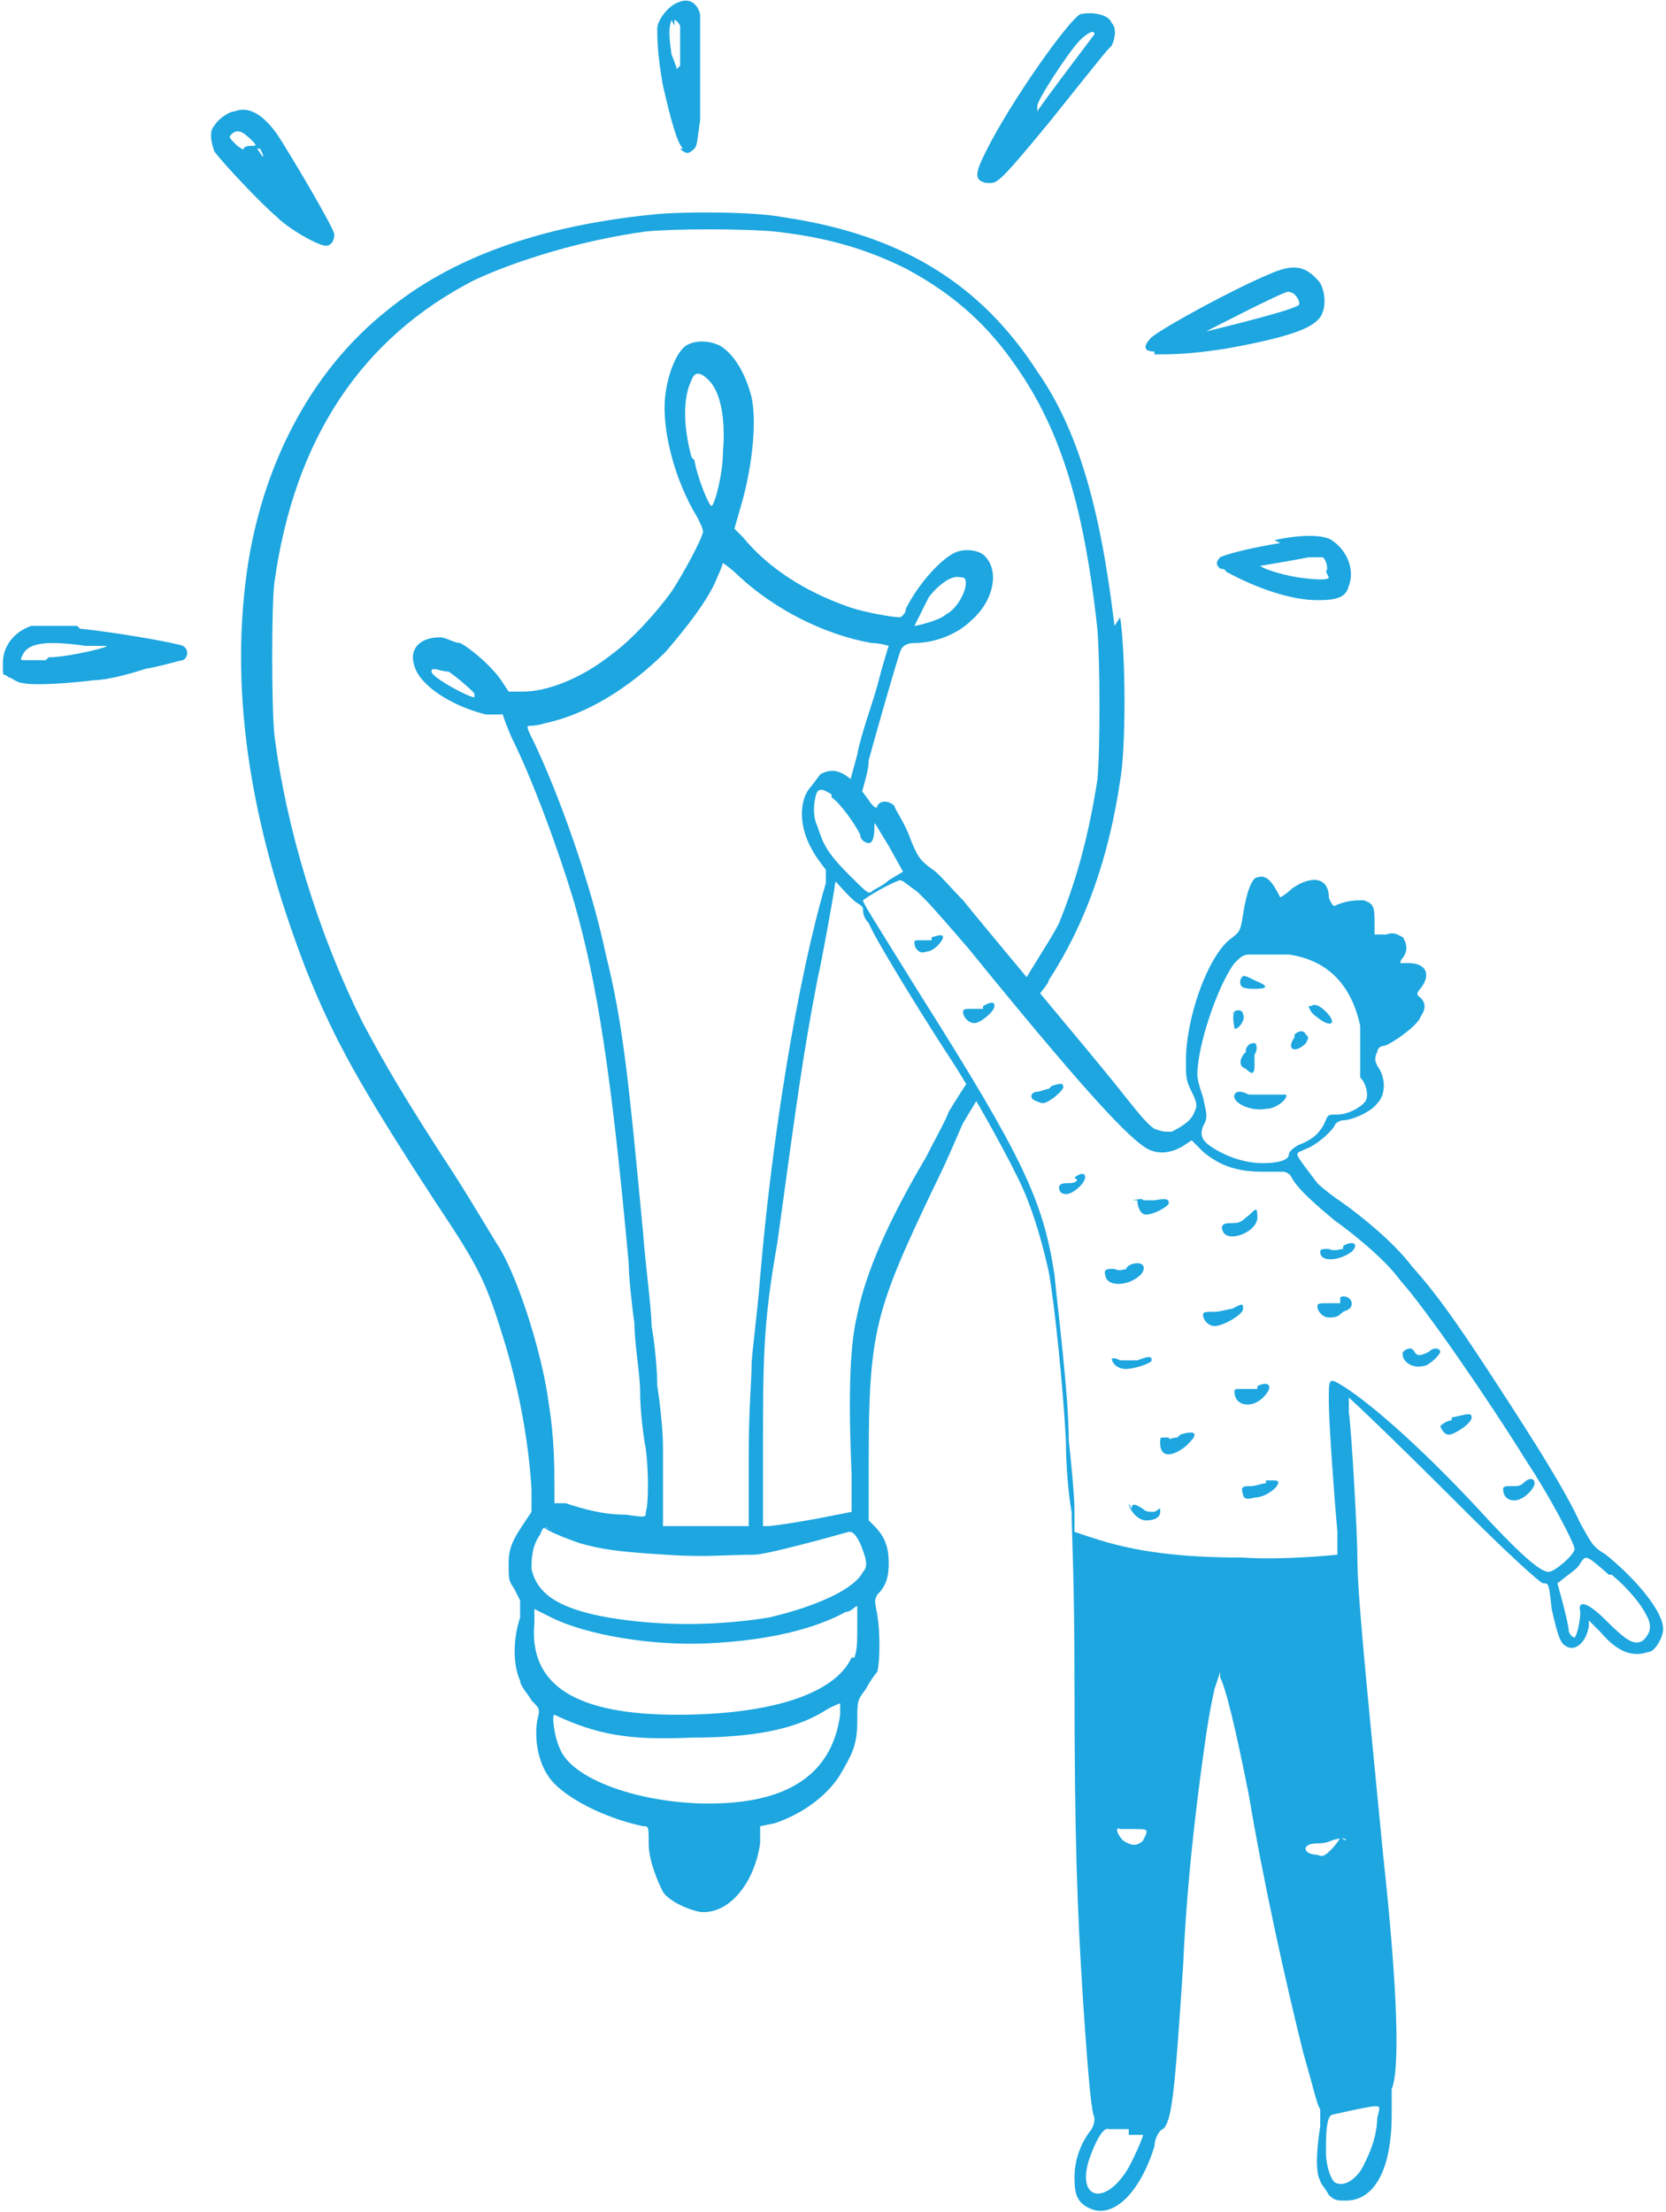 <?xml version="1.0" encoding="UTF-8"?>
<svg id="Layer_1" xmlns="http://www.w3.org/2000/svg" version="1.1" viewBox="0 0 58.3 77.4">
  <!-- Generator: Adobe Illustrator 29.3.1, SVG Export Plug-In . SVG Version: 2.1.0 Build 151)  -->
  <defs>
    <style>
      .st0 {
        fill: #1da6e0;
      }
    </style>
  </defs>
  <g>
    <path class="st0" d="M23.8,5.2c.2.2.3.2.5,0,.1-.1.1-.3.2-1,0-1.1,0-3.4,0-3.7-.1-.4-.4-.6-.8-.4-.3.1-.7.6-.7.9,0,.3,0,.9.2,2,.3,1.3.5,2,.7,2.2ZM23.6.9v-.2c.1,0,.2.2.2.2,0,.1,0,.5,0,.8,0,.4,0,.6,0,.6s0,0-.1.1c0,.1,0,0-.2-.5-.1-.7-.1-.9,0-1.2Z"/>
    <path class="st0" d="M34.5,6.4c.4,0,.3.2,2.2-2.1,2-2.5,2-2.5,2.2-2.7.1-.2.2-.6,0-.8-.1-.3-.7-.4-1.1-.3-.4.2-2.4,3-3.3,4.8-.4.8-.4,1,0,1.1ZM36.3,3.7c0-.2,1.1-1.9,1.5-2.3.2-.2.5-.4.5-.2,0,0-1.9,2.5-2,2.7,0,0,0,0,0-.1Z"/>
    <path class="st0" d="M9.8,7.7c.6.5,1.4.9,1.6.9.2,0,.3-.2.3-.4s-1.6-2.9-2-3.5c-.5-.7-1-1-1.5-.8-.2,0-.6.3-.7.5-.2.2-.1.6,0,.9.3.4,1.6,1.8,2.2,2.3ZM9.1,5.2s0,0,.1.2c0,0,0,.2,0,.1,0,0-.2-.3-.2-.3ZM8.6,5.3c0,0,0,0-.3-.2-.3-.3-.3-.3-.2-.4.2-.2.4-.1.7.2.1.1.2.2.1.2-.2,0-.4,0-.4.2Z"/>
    <path class="st0" d="M39,21.9c-.5-4.2-1.3-6.9-2.7-8.9-2-3.1-4.8-4.8-8.9-5.4-1-.2-3.5-.2-4.5-.1-4,.4-7.1,1.5-9.4,3.4-2.5,2-4.2,5.1-4.8,8.7-.7,4.4,0,9.1,2,14.3,1,2.5,1.9,4.1,4.5,8.1,1.6,2.4,1.8,2.8,2.5,5.1.5,1.7.8,3.4.9,5v.8s-.2.3-.2.3c-.4.6-.6.9-.6,1.5s0,.6.2.9l.2.4v.6c-.3.9-.2,1.8,0,2.2,0,.2.3.5.4.7.3.3.3.3.2.7-.1.6,0,1.5.5,2.1.5.6,1.8,1.3,3.2,1.6.2,0,.2,0,.2.6,0,.6.3,1.3.5,1.7.2.3.8.6,1.3.7,1,.1,1.9-1,2.1-2.4v-.6c0,0,.5-.1.5-.1.9-.3,1.8-.9,2.3-1.7.4-.7.6-1,.6-1.9,0-.7,0-.7.3-1.1.1-.2.3-.5.4-.6.1-.4.1-1.4,0-2-.1-.5-.1-.5,0-.7.3-.3.4-.6.4-1.1s-.1-.9-.5-1.3l-.2-.2v-2c0-4.6.2-5.3,2.3-9.7.5-1,.9-2,1-2.2,0,0,.3-.5.6-1-.2-.2-.3-.3-.4-.5-.4.6-.7,1.1-.7,1.1-.1.3-.5,1-.8,1.6-1.3,2.2-2.1,4-2.4,5.5-.3,1.2-.3,3.2-.2,5.6,0,.7,0,1.3,0,1.3,0,0-1.9.4-2.9.5h-.2s0-2.5,0-2.5c0-3.3,0-4.6.5-7.4.7-5.1.9-6.6,1.4-9.2.2-.9.5-2.6.6-3.2,0,0,0-.2.1-.4-.2-.1-.3-.3-.4-.5,0,.2,0,.3,0,.4v.3c-1,3.4-1.9,9-2.3,13.8-.1,1.3-.3,2.7-.3,3.1,0,.5-.1,1.5-.1,3.2v2.4s-.8,0-.8,0c-.4,0-1.1,0-1.5,0h-.7s0-.9,0-.9c0-.6,0-1.2,0-1.9,0-.5-.1-1.5-.2-2.1,0-.6-.1-1.6-.2-2.1,0-.6-.2-2-.3-3.3-.5-5.3-.7-7.3-1.3-9.7-.5-2.4-1.6-5.5-2.5-7.4-.2-.4-.3-.6-.2-.6,0,0,.3,0,.6-.1,1.4-.3,2.9-1.2,4.2-2.5.6-.7,1.5-1.8,1.8-2.6.1-.2.2-.5.2-.5s.3.2.6.5c1.2,1.1,2.9,2,4.6,2.3.3,0,.6.1.6.1,0,0-.2.6-.4,1.4-.2.7-.6,1.8-.7,2.4l-.3,1.1s0,.1,0,.3c.2,0,.3,0,.4.2.1-.5.3-1,.3-1.4.3-1.1.9-3.2,1.1-3.8q.1-.3.5-.3c.7,0,1.5-.3,2-.8.8-.7,1-1.8.4-2.3-.3-.2-.8-.2-1.1,0-.5.3-1.2,1.1-1.6,1.9,0,.2-.2.3-.2.3-.3,0-1.4-.2-1.9-.4-1.4-.5-2.7-1.3-3.6-2.4l-.3-.3.2-.7c.4-1.3.6-3,.4-3.9-.2-.8-.6-1.5-1.1-1.8-.4-.2-.9-.2-1.2,0-.3.2-.6.9-.7,1.6-.2,1.2.3,3.1,1.1,4.4.1.2.2.4.2.5,0,.2-.7,1.5-1.1,2.1-.5.7-1.4,1.7-2.1,2.2-1,.8-2.2,1.3-3.1,1.3h-.5s-.2-.3-.2-.3c-.3-.5-1.1-1.2-1.5-1.4-.2,0-.5-.2-.7-.2-.7,0-1.1.4-.9,1,.2.7,1.3,1.4,2.5,1.7h.6c0,.1.3.8.3.8.7,1.4,1.6,3.8,2.2,5.8.8,2.8,1.3,6,1.9,12.6,0,.4.1,1.4.2,2.1,0,.7.2,1.8.2,2.4,0,.6.1,1.5.2,2,.1.8.1,1.9,0,2.2,0,.2,0,.2-.7.1-.8,0-1.5-.2-2.1-.4h-.4c0-.1,0-.6,0-.6,0-.6,0-1.7-.2-2.9-.2-1.6-1-4.2-1.7-5.4-.2-.3-.9-1.5-1.6-2.6-1.7-2.6-2.4-3.8-3.2-5.3-1.6-3.2-2.7-6.9-3.1-10.1-.1-1-.1-4.5,0-5.3.7-5.1,3.1-8.6,7-10.6,1.5-.7,3.8-1.4,6-1.7,1-.1,3.4-.1,4.5,0,1.8.2,3.2.6,4.6,1.3,1.5.8,2.7,1.8,3.7,3.2,1.6,2.2,2.5,4.8,3,9.4.1,1.2.1,4.3,0,5.3-.3,1.9-.7,3.4-1.3,4.9-.1.3-.7,1.2-1.3,2.2,0,0,0,0,.1,0,.1.2.3.3.4.5.2-.3.4-.5.4-.6,1.3-2,2.1-4.3,2.5-7,.2-1.1.2-4.3,0-5.7ZM32.5,20.9c.3-.4.8-.8,1.1-.7.1,0,.2,0,.2.2,0,.3-.3.9-.7,1.1-.2.2-1,.4-1.1.4,0,0,.3-.6.5-1ZM24.2,16c-.3-1.1-.3-2.1,0-2.7.1-.3.3-.3.6,0,.4.4.6,1.3.5,2.5,0,.8-.3,1.9-.4,1.9-.1,0-.5-1-.6-1.6ZM16.6,24.4c-.2,0-1.5-.7-1.5-.9s.3,0,.6,0c.3.2,1,.8.9.8ZM25.7,64c-.2,0-.2,0,0,0,.2,0,.4,0,.3,0,0,0-.1,0-.3,0ZM29.4,60c-.3,2.2-2,3.2-5,3.1-2.3-.1-4.4-.9-4.8-1.9-.2-.4-.3-1.2-.2-1.2,1.5.7,2.6.9,4.8.8,2.2,0,3.6-.3,4.6-.9.3-.2.6-.3.6-.3,0,0,0,.1,0,.3ZM29.8,58c-.6,1.3-2.9,2-6.1,2-3.5,0-5.2-1-5-3.2v-.5s.6.3.6.3c1.2.6,3.5,1,5.5.9,2.1-.1,3.7-.5,4.8-1.1.2,0,.3-.2.4-.2,0,0,0,.2,0,.5,0,.8,0,1-.1,1.3ZM19,53.4c0,.1.7.4,1.3.6.7.2,1.3.3,3,.4,1.4.1,2.1,0,3.1,0,.4,0,2.6-.6,3.3-.8.1,0,.2,0,.4.4.2.5.3.8.1,1-.3.6-1.6,1.2-3.3,1.6-1.9.3-3.8.3-5.6,0-1.7-.3-2.5-.8-2.7-1.7,0-.3,0-.8.3-1.2.1-.3.2-.3.3-.2Z"/>
    <path class="st0" d="M23.9,64c-.1,0-.2,0-.2,0s0,0,.2,0c.2,0,.2,0,0,0Z"/>
    <path class="st0" d="M25.1,65.7s0,0,0,0,0,0,.1,0,0,0,0,0c0,0,0,0-.1,0Z"/>
    <path class="st0" d="M40.4,12.4c.6,0,1.2,0,2.5-.2,2.2-.4,3-.7,3.3-1.1.2-.3.2-.8,0-1.2-.5-.6-.9-.7-1.8-.3-1.2.5-3.6,1.8-4.1,2.2-.3.3-.3.5.1.5ZM45,10.2c0,0,.2,0,.3.1.2.2.2.4.1.4-.3.2-3.2.9-3.2.9,0,0,2.7-1.4,2.9-1.4Z"/>
    <path class="st0" d="M44.8,19c-1.2.2-1.9.4-2.1.5-.2.2-.1.3,0,.4,0,0,.2,0,.2.1,1.1.6,2.3,1,3.2,1,.7,0,1-.1,1.1-.5.2-.5,0-1.2-.6-1.6-.3-.2-1.1-.2-2,0ZM46.5,20.2c0,.1-.4.1-1.1,0-.6-.1-1.2-.3-1.3-.4,0,0,1.2-.2,1.7-.3.3,0,.4,0,.5,0,.1.1.2.4.1.5Z"/>
    <path class="st0" d="M2.7,21.9c-.9,0-1.3,0-1.6,0-.6.2-1,.7-1,1.3s0,.3.2.5c.1,0,.3.2.5.2.4.1,1.7,0,2.5-.1.4,0,1.2-.2,1.8-.4.6-.1,1.2-.3,1.3-.3.2-.1.2-.4,0-.5-.2-.1-2.5-.5-3.6-.6ZM1.6,23.1c-.3,0-.6,0-.7,0-.2,0-.2,0-.1-.2.2-.4.8-.5,2.2-.3.4,0,.7,0,.7,0,.3,0-1.3.4-2,.4Z"/>
  </g>
  <g>
    <path class="st0" d="M28.4,27.5c-.4.4-.5,1.3,0,2.2.3.6,1.4,1.8,1.6,1.9,0,0,.2.1.2.2s0,.3.2.5c.2.5,1.6,2.8,2.7,4.5,1,1.5,2.3,3.9,2.7,4.8.4.9.7,2,.9,2.9.2,1.1.5,4,.6,5.9,0,.9.1,2,.2,2.5,0,.7.1,2.3.1,5.9,0,5.5.1,8.1.3,11.2.2,3,.3,3.9.4,4.1,0,.1,0,.2-.1.4-.4.5-.6,1.1-.6,1.7s.1.9.6,1.1c.8.3,1.7-.6,2.2-2.2,0-.3.2-.6.3-.6.3-.3.4-1.1.7-5.7.1-2.2.3-4.3.6-6.6.2-1.5.3-2.2.5-3.1l.2-.6v.2c.2.4.5,1.6,1,4.1.5,3,1.3,6.6,1.9,9,.4,1.4.5,1.9.6,2,0,.1,0,.2,0,.6-.1.6-.2,1.6,0,1.9,0,.1.2.3.3.5.2.2.3.2.6.2,1,0,1.6-1.1,1.6-3,0-.4,0-.8,0-.9.3-.7.2-3.6-.3-8.2-.6-6.2-.9-9.1-.9-10.4,0-.8-.2-4.4-.3-5.1,0-.3,0-.5,0-.5,0,0,.9.8,4,3.9,1.5,1.5,2.7,2.6,2.8,2.6.2,0,.2,0,.3.9.2.9.3,1.2.5,1.3.3.2.7-.1.8-.7v-.2s.4.4.4.4c.6.7,1.1.9,1.7.7.2,0,.5-.5.5-.8,0-.6-.9-1.7-2-2.6-.5-.3-.5-.4-.9-1.1-.5-1.1-1.5-2.7-3-5-1.5-2.3-2.1-3.1-2.9-4-.6-.8-1.7-1.7-2.4-2.2-.3-.2-.7-.5-.9-.7-.3-.4-.7-.9-.7-1s.1-.1.3-.2c.3-.1.8-.5,1-.8,0-.1.2-.2.3-.2.3,0,1-.3,1.2-.6.3-.3.3-.9,0-1.3-.1-.2-.1-.3,0-.5,0-.1.1-.2.2-.2.2,0,1.2-.7,1.3-1,.2-.3.2-.5,0-.7q-.2-.1,0-.3c.4-.5.2-.9-.4-.9s-.3,0-.3,0,0-.1.1-.2c.2-.3.1-.5,0-.7-.2-.1-.3-.2-.6-.1h-.4s0-.4,0-.4c0-.5,0-.7-.4-.8-.2,0-.6,0-1,.2,0,0-.1,0-.2-.3,0-.7-.6-.8-1.3-.3-.2.2-.4.3-.4.3-.3-.6-.5-.8-.8-.7-.2,0-.4.6-.5,1.3-.1.6-.1.6-.5.9-.8.7-1.5,2.8-1.5,4.2,0,.6,0,.7.2,1.1.2.4.2.5.1.7-.1.3-.4.5-.8.7-.3,0-.3,0-.6-.1-.3-.2-.6-.6-1.4-1.6-.8-1-4.5-5.4-5.3-6.4-.4-.4-.9-1-1.1-1.1-.4-.3-.5-.4-.8-1.2-.2-.5-.5-.9-.5-1-.2-.2-.5-.2-.6,0,0,.1-.1.1-.3-.2-.7-1-1.2-1.2-1.7-.9h0ZM29.1,27.9c.3.2.8.9,1,1.3,0,.2.2.3.3.3.1,0,.2-.1.2-.6,0-.2,0-.1.5.7l.5.9-.5.3c-.2.2-.5.3-.6.4-.1.1-.2,0-.8-.6-.8-.8-.9-1.1-1.1-1.7-.2-.4-.1-1,0-1.2.1-.1.2-.1.5.1h0ZM32.4,31.5c.2.2.9,1,1.5,1.7,3.9,4.8,5.4,6.4,6.1,6.9.4.3.9.3,1.4,0l.3-.2.4.4c.6.5,1.2.7,2.1.7.3,0,.7,0,.7,0,0,0,.2,0,.3.2.2.4.9,1,1.5,1.5.7.5,1.8,1.4,2.3,2.1.9,1,3.1,4.2,4.4,6.3.8,1.2,1.7,2.9,1.7,3.1s-.7.8-.9.8c-.2,0-.6-.2-2.1-1.8-2.1-2.3-4-4-5.1-4.7-.5-.3-.5-.3-.5.5s.2,3.5.3,4.6c0,.4,0,.8,0,.8,0,0-1.9.2-3.3.1-2.2,0-3.8-.2-5.3-.7l-.6-.2v-.8c0-.4-.1-1.5-.2-2.4,0-1.6-.4-4.7-.5-5.8-.4-2.6-1.1-4.1-4.7-9.8-1.8-2.9-2-3.2-2-3.3.4-.3,1.2-.7,1.3-.7s.3.2.6.4h0ZM45.1,33.4c1.4.2,2.2,1.1,2.5,2.5,0,.4,0,.6,0,1.1,0,.6,0,.6,0,.7.2.2.3.6.2.8-.1.2-.6.5-1,.5s-.3,0-.5.4c-.2.3-.3.4-.7.6-.3.1-.5.3-.5.4,0,.2-.4.3-.9.3-.6,0-1.2-.2-1.7-.5-.5-.3-.5-.5-.4-.8.2-.3.1-.5,0-1-.1-.3-.2-.6-.2-.8,0-1,.7-3.1,1.3-3.9.2-.2.3-.3.5-.3.7,0,1,0,1.5,0h0ZM56.4,55.1c.6.5,1.1,1.1,1.3,1.6.1.3,0,.5-.2.7-.3.2-.6,0-1.3-.7-.7-.7-1-.7-.9-.3,0,.3-.1.8-.2.9,0,0-.1,0-.2-.2,0-.3-.4-1.7-.4-1.7.5-.4.7-.5.8-.7.2-.3.2-.3,1,.4h0ZM39.7,64c.5,0,.5,0,.3.4-.2.2-.4.2-.7,0-.2-.2-.3-.5-.1-.4,0,0,.3,0,.6,0h0ZM46.9,64.3s-.1.2-.3.4c-.2.2-.3.3-.5.2-.5,0-.6-.4,0-.4.1,0,.3,0,.5-.1.3-.1.5-.1.5,0h0ZM48.2,74c0,.8-.3,1.4-.5,1.8-.2.4-.6.7-.9.6-.2,0-.4-.6-.4-1.1,0-.5,0-1.2.2-1.3,0,0,1.3-.3,1.5-.3.2,0,.2,0,.1.4h0ZM39.5,74.7c.3,0,.5,0,.5,0,0,.1-.4,1-.6,1.3-.8,1.2-1.7.9-1.3-.4.2-.6.5-1.2.7-1.1,0,0,.4,0,.7,0h0Z"/>
    <path class="st0" d="M32.6,32.9c-.1,0-.3,0-.4,0-.2,0-.2,0-.2.1,0,.2.2.4.4.3.3,0,.6-.4.6-.5,0-.1-.1-.1-.4,0h0Z"/>
    <path class="st0" d="M34.4,35.3c0,0-.2,0-.4,0-.2,0-.3,0-.3.1,0,.2.2.4.4.4s.7-.4.7-.6-.2-.1-.4,0h0Z"/>
    <path class="st0" d="M36.7,38.1c-.1,0-.3.1-.4.1-.2,0-.3.2-.1.3,0,0,.2.1.3.1.2,0,.8-.5.7-.6,0-.1-.1-.1-.4,0h0Z"/>
    <path class="st0" d="M37.7,41.3c-.1.1-.2.1-.4.1-.2,0-.3.1-.2.3.2.2.5,0,.7-.2.3-.3.2-.6-.2-.3h0Z"/>
    <path class="st0" d="M39.8,42c0,.2.1.5.3.5.3,0,.8-.3.8-.4s0-.2-.5-.1c-.2,0-.3,0-.4,0,0-.1-.3,0-.4,0h0Z"/>
    <path class="st0" d="M43.6,42.6c-.2.2-.3.2-.6.2-.2,0-.3.1-.2.3.2.4,1.2,0,1.2-.5s-.1-.2-.4,0h0Z"/>
    <path class="st0" d="M47,43.7c-.1,0-.3.1-.5,0-.2,0-.3,0-.3.1,0,.4.7.3,1.1,0,.3-.3,0-.4-.3-.2h0Z"/>
    <path class="st0" d="M39.5,44.4c-.2,0-.3.1-.5,0-.3,0-.4,0-.3.3.1.3.7.3,1.1,0,.3-.2.3-.5,0-.5,0,0-.3,0-.4.2h0Z"/>
    <path class="st0" d="M46.9,45.6s-.2,0-.4,0c-.3,0-.4,0-.4.1,0,.2.2.4.4.4s.3,0,.5-.2c.3-.1.3-.2.3-.3,0-.2-.3-.3-.4-.2h0Z"/>
    <path class="st0" d="M43.1,45.8c-.1,0-.4.1-.6.1-.3,0-.4,0-.4.1,0,.2.2.4.4.4.3,0,1-.4,1-.6,0-.2,0-.2-.4,0h0Z"/>
    <path class="st0" d="M49.1,47.3c-.1.3.3.6.7.5.2,0,.6-.4.6-.5s-.2-.2-.4,0c-.2.1-.4.2-.5,0-.1-.2-.3-.1-.4,0h0Z"/>
    <path class="st0" d="M38.9,47.5c0,.2.2.4.5.4s.9-.2.9-.3,0-.2-.5,0c-.3,0-.4,0-.6,0-.2-.1-.3-.1-.3,0h0Z"/>
    <path class="st0" d="M44,48.6c-.1,0-.3,0-.5,0-.3,0-.3,0-.3.1,0,.5.6.6,1,.2.4-.4.2-.6-.2-.4h0Z"/>
    <path class="st0" d="M50.8,49.7c-.2,0-.4.2-.4.2,0,0,.1.3.3.3s.8-.4.8-.6-.2-.1-.7,0h0Z"/>
    <path class="st0" d="M41.2,50.3c-.2,0-.3.1-.3,0,0,0-.1,0-.2,0s-.1,0-.1.2c0,.5.4.5.9.1.2-.2.3-.3.3-.4,0-.1-.2-.1-.5,0h0Z"/>
    <path class="st0" d="M44.3,51.9c-.1,0-.4.1-.5.1-.3,0-.4,0-.3.3,0,.1.1.2.4.1.5,0,1.1-.6.7-.6,0,0-.2,0-.3,0h0Z"/>
    <path class="st0" d="M53.3,51.9c-.1.1-.2.1-.4.1-.2,0-.3,0-.3.1,0,.2.1.4.4.4s.7-.4.7-.6-.2-.2-.4,0h0Z"/>
    <path class="st0" d="M39.5,52.6c0,.2.3.6.6.6s.5-.1.5-.3,0-.1-.2,0c-.2,0-.3,0-.4-.1-.3-.2-.4-.2-.4,0h0Z"/>
    <path class="st0" d="M43.4,34.3c0,.2,0,.3.5.3.5,0,.5-.1,0-.3-.4-.2-.4-.2-.5,0h0Z"/>
    <path class="st0" d="M45.8,35.2c0,0,0,.2.3.4.5.4.7.2.3-.2-.2-.2-.4-.3-.5-.2h0Z"/>
    <path class="st0" d="M43.2,35.4c-.1.2,0,.5,0,.6.2,0,.4-.4.3-.5,0-.2-.3-.2-.4,0h0Z"/>
    <path class="st0" d="M45.3,36.3c-.3.4,0,.6.4.2.1-.2.1-.2,0-.3-.1-.2-.3-.1-.4,0h0Z"/>
    <path class="st0" d="M43.6,36.8c-.2.2-.3.5,0,.6.2.2.3.2.3-.1,0-.2,0-.3,0-.4.1-.1.1-.4,0-.4s-.2,0-.3.2h0Z"/>
    <path class="st0" d="M43.2,38.3c-.1.3.6.6,1.1.5.4,0,.8-.4.7-.5,0,0-.2,0-.5,0-.3,0-.4,0-.8,0q-.4-.2-.5,0h0Z"/>
  </g>
</svg>